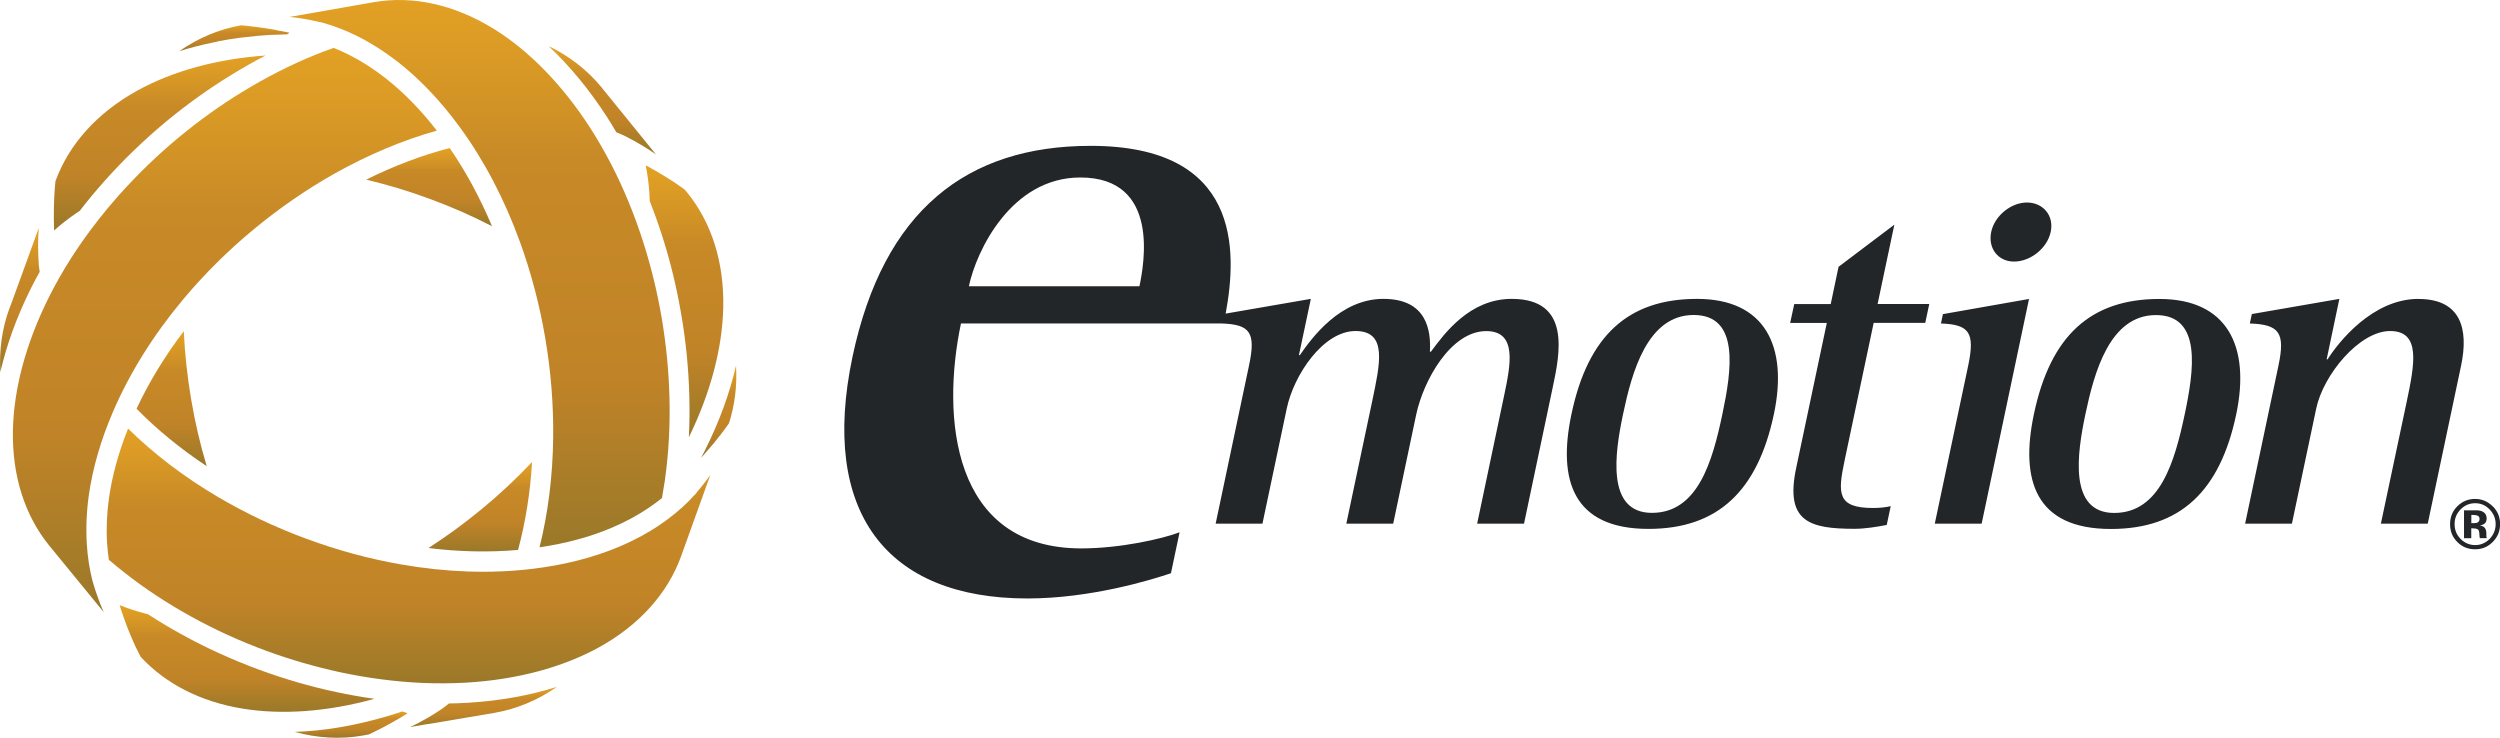 <?xml version="1.0" encoding="UTF-8"?><svg id="Capa_2" xmlns="http://www.w3.org/2000/svg" xmlns:xlink="http://www.w3.org/1999/xlink" viewBox="0 0 344.55 101.68"><defs><style>.cls-1{fill:#222628;}.cls-2{fill:url(#Degradado_sin_nombre_15);}.cls-3{fill:url(#Degradado_sin_nombre_15-10);}.cls-4{fill:url(#Degradado_sin_nombre_15-11);}.cls-5{fill:url(#Degradado_sin_nombre_15-15);}.cls-6{fill:url(#Degradado_sin_nombre_15-16);}.cls-7{fill:url(#Degradado_sin_nombre_15-14);}.cls-8{fill:url(#Degradado_sin_nombre_15-13);}.cls-9{fill:url(#Degradado_sin_nombre_15-17);}.cls-10{fill:url(#Degradado_sin_nombre_15-12);}.cls-11{fill:url(#Degradado_sin_nombre_15-8);}.cls-12{fill:url(#Degradado_sin_nombre_15-7);}.cls-13{fill:url(#Degradado_sin_nombre_15-2);}.cls-14{fill:url(#Degradado_sin_nombre_15-5);}.cls-15{fill:url(#Degradado_sin_nombre_15-3);}.cls-16{fill:url(#Degradado_sin_nombre_15-6);}.cls-17{fill:url(#Degradado_sin_nombre_15-9);}.cls-18{fill:url(#Degradado_sin_nombre_15-4);}</style><linearGradient id="Degradado_sin_nombre_15" x1="66.64" y1="94.66" x2="66.64" y2="100.21" gradientUnits="userSpaceOnUse"><stop offset="0" stop-color="#e2a124"/><stop offset=".13" stop-color="#d89825"/><stop offset=".29" stop-color="#c88a27"/><stop offset=".69" stop-color="#c08327"/><stop offset=".99" stop-color="#9b7929"/></linearGradient><linearGradient id="Degradado_sin_nombre_15-2" x1="66.08" y1="0" x2="66.08" y2="75.44" xlink:href="#Degradado_sin_nombre_15"/><linearGradient id="Degradado_sin_nombre_15-3" x1="36.75" y1="2.59" x2="36.75" y2="2.6" xlink:href="#Degradado_sin_nombre_15"/><linearGradient id="Degradado_sin_nombre_15-4" x1="31" y1="6.6" x2="31" y2="84.37" xlink:href="#Degradado_sin_nombre_15"/><linearGradient id="Degradado_sin_nombre_15-5" x1="83" y1="6.35" x2="83" y2="21.3" xlink:href="#Degradado_sin_nombre_15"/><linearGradient id="Degradado_sin_nombre_15-6" x1="6" y1="28.08" x2="6" y2="28.12" xlink:href="#Degradado_sin_nombre_15"/><linearGradient id="Degradado_sin_nombre_15-7" x1="56.29" y1="59.07" x2="56.29" y2="94.17" xlink:href="#Degradado_sin_nombre_15"/><linearGradient id="Degradado_sin_nombre_15-8" x1="2.73" y1="31.41" x2="2.73" y2="51.28" xlink:href="#Degradado_sin_nombre_15"/><linearGradient id="Degradado_sin_nombre_15-9" x1="23.65" y1="45.64" x2="23.65" y2="64.25" xlink:href="#Degradado_sin_nombre_15"/><linearGradient id="Degradado_sin_nombre_15-10" x1="48.4" y1="98.05" x2="48.4" y2="101.68" xlink:href="#Degradado_sin_nombre_15"/><linearGradient id="Degradado_sin_nombre_15-11" x1="94.35" y1="22.78" x2="94.35" y2="60.25" xlink:href="#Degradado_sin_nombre_15"/><linearGradient id="Degradado_sin_nombre_15-12" x1="34.05" y1="83.41" x2="34.05" y2="98.11" xlink:href="#Degradado_sin_nombre_15"/><linearGradient id="Degradado_sin_nombre_15-13" x1="66.19" y1="63.66" x2="66.19" y2="76" xlink:href="#Degradado_sin_nombre_15"/><linearGradient id="Degradado_sin_nombre_15-14" x1="99.05" y1="50.39" x2="99.05" y2="63.13" xlink:href="#Degradado_sin_nombre_15"/><linearGradient id="Degradado_sin_nombre_15-15" x1="22.01" y1="7.65" x2="22.01" y2="31.77" xlink:href="#Degradado_sin_nombre_15"/><linearGradient id="Degradado_sin_nombre_15-16" x1="59.14" y1="20.41" x2="59.14" y2="31.18" xlink:href="#Degradado_sin_nombre_15"/><linearGradient id="Degradado_sin_nombre_15-17" x1="32.29" y1="3.47" x2="32.29" y2="7.03" xlink:href="#Degradado_sin_nombre_15"/></defs><g id="Layer_1"><path class="cls-1" d="m261.07,30.97l-7.68,5.8-1.08,5.14h-5.03l-.56,2.6h5.05l-4.22,19.98c-1.57,7.42,1.84,8.39,8.04,8.39,1.42,0,2.96-.25,4.44-.53l.55-2.59c-.82.19-1.67.25-2.44.25-4.97,0-4.87-2.02-3.91-6.58l4-18.93h7.11l.55-2.6h-7.12l2.31-10.94Zm16.5,5.08c2.26,0,4.58-1.82,5.06-4.1.48-2.27-1.08-4.04-3.28-4.04s-4.45,1.83-4.92,4.04c-.48,2.28.95,4.1,3.14,4.1m-69.22,5.14c-5.8,0-9.26,4.75-11.15,7.29h-.13c.16-2.92-.4-7.29-6.41-7.29s-9.93,5.47-11.51,7.75h-.13l1.64-7.75-11.74,2.03c1.64-8.8,2.03-23.12-18.61-23.12-17.03,0-28.55,8.86-32.82,29.08-4.51,21.39,4.66,33.3,24.11,33.3,8.76,0,17.17-2.59,19.78-3.48l1.19-5.64c-2.36.9-8.19,2.22-13.54,2.22-17.92,0-19.29-18.19-16.59-31h35.95,0c3.91.14,4.72,1.24,3.75,5.79l-4.6,21.8h6.45l3.35-15.87c.97-4.63,5.02-10.68,9.48-10.68s3.36,4.56,2.29,9.7l-3.56,16.85h6.46l3.17-15.03c.99-4.68,4.75-11.51,9.66-11.51,4.33,0,3.32,4.74,2.48,8.78l-3.74,17.76h6.46l3.96-18.8c.98-4.62,2.57-12.18-5.64-12.18m-51.32-1.74h-23.51c1.03-4.88,5.83-14.99,15.36-14.99,11.06,0,8.76,12.03,8.15,14.99m76.84,1.74c-9.43,0-15.01,5-17.3,15.88-1.93,9.11.21,15.82,10.61,15.82,9.56,0,15.04-5.21,17.29-15.82,1.98-9.37-1.24-15.88-10.59-15.88m3.49,15.88c-1.37,6.51-3.38,13.61-9.71,13.61s-5.12-8.21-3.98-13.61c1.21-5.73,3.33-13.66,9.73-13.66s5.22,7.68,3.96,13.66m95.95-15.88c-6.4,0-11.1,6.05-12.54,8.33h-.13l1.75-8.33-12.06,2.09-.28,1.3c4.04.14,4.91,1.24,3.95,5.79l-4.6,21.8h6.45l3.35-15.87c.97-4.63,5.93-10.68,10.19-10.68s3.37,4.56,2.29,9.7l-3.57,16.85h6.46l4.6-21.8c1.05-5.01,0-9.17-5.88-9.17m-65.81,3.38c3.91.14,4.71,1.24,3.76,5.79l-4.61,21.8h6.46l6.53-30.97-11.87,2.09-.27,1.3Zm30.11-3.38c-9.43,0-15.01,5-17.3,15.88-1.92,9.11.21,15.82,10.61,15.82,9.56,0,15.05-5.21,17.28-15.82,1.97-9.37-1.24-15.88-10.59-15.88m3.49,15.88c-1.38,6.51-3.39,13.61-9.72,13.61s-5.11-8.21-3.97-13.61c1.21-5.73,3.33-13.66,9.72-13.66s5.23,7.68,3.97,13.66m42.44,12.7c-.68-.68-1.49-1.02-2.43-1.02s-1.7.32-2.37.94c-.71.67-1.07,1.52-1.07,2.53s.33,1.8,1,2.47c.66.67,1.48,1,2.45,1s1.74-.33,2.4-.98c.69-.68,1.04-1.5,1.04-2.49s-.34-1.78-1.01-2.46m-.43,4.5c-.56.56-1.22.85-1.99.85s-1.45-.28-2.01-.85c-.56-.56-.83-1.25-.83-2.04s.27-1.45.82-2.02c.56-.57,1.23-.86,2.02-.86s1.44.29,1.99.86c.55.57.83,1.24.83,2.02s-.28,1.47-.83,2.04m-.45-.34v-.12s0-.33,0-.33c0-.39-.12-.68-.34-.86-.12-.09-.31-.16-.55-.21.26-.03.49-.12.66-.27.17-.13.27-.37.27-.69,0-.42-.17-.72-.51-.92-.21-.11-.45-.18-.76-.2-.05,0-.31,0-.79,0h-1.06v3.84h1v-1.36h.21l.22.02c.15.01.26.03.34.06.14.05.23.14.28.27.03.09.06.24.07.47,0,.23.03.41.06.53h.97l-.04-.12-.03-.1Zm-1.14-1.97c-.12.09-.31.14-.54.14h-.39v-1.13h.24c.25,0,.44.02.58.08.2.08.31.22.31.45,0,.2-.07.36-.2.45"/><path class="cls-2" d="m59.01,99.79h0s9.17-1.55,9.17-1.55c3.03-.53,5.91-1.73,8.58-3.58-3.81,1.2-7.95,1.94-12.32,2.2-.93.05-1.76.08-2.55.09-.29.23-.59.46-.89.68-.65.44-1.3.85-1.98,1.26l-.08.04c-.91.53-1.71.95-2.41,1.27l2.47-.42Z"/><path class="cls-13" d="m40.12,2.36c.12.01.23.03.35.04h.09s.2.03.2.03c.09.01.17.02.26.03l.51.08c.13.02.25.03.38.06.09.01.2.03.3.06l.14.02c.11.02.23.04.34.06l.09.02c.52.1,1.06.22,1.65.36,1.61.44,3.25,1.08,4.86,1.88,1.9.96,3.75,2.14,5.5,3.5,3.04,2.37,5.89,5.36,8.48,8.89,3.4,4.62,6.23,9.99,8.4,15.98,1.54,4.24,2.71,8.7,3.48,13.25.78,4.56,1.14,9.16,1.09,13.67-.06,5.27-.69,10.36-1.88,15.14,3.63-.53,6.95-1.43,9.89-2.67,1.87-.79,3.61-1.72,5.17-2.78.64-.43,1.24-.88,1.81-1.33.14-.77.27-1.56.4-2.42.53-3.78.75-7.71.63-11.66-.1-3.55-.46-7.16-1.06-10.73-.61-3.57-1.46-7.06-2.52-10.38-1.22-3.84-2.72-7.49-4.46-10.85-.95-1.82-1.93-3.52-2.92-5.05-3.8-5.87-8.38-10.57-13.26-13.59C62.63.64,56.92-.64,51.51.3l-11.63,2.04s0,0,0,0l.23.02Z"/><path class="cls-15" d="m36.76,2.59h-.04s.02,0,.04,0h0Z"/><path class="cls-18" d="m13.95,83.54l-.04-.09c-.04-.09-.07-.18-.11-.27l-.05-.13c-.02-.05-.04-.11-.06-.16l-.15-.41c-.02-.06-.04-.12-.07-.19l-.33-.94h0c-.13-.38-.26-.81-.41-1.35-.39-1.55-.65-3.21-.76-4.93-.14-2.21-.05-4.5.27-6.81.53-3.73,1.65-7.61,3.34-11.53,2.32-5.38,5.59-10.61,9.72-15.54,2.9-3.45,6.16-6.69,9.71-9.62,3.52-2.91,7.25-5.48,11.07-7.63,4.63-2.6,9.38-4.6,14.12-5.94-2.2-2.85-4.6-5.3-7.14-7.28-1.61-1.26-3.3-2.34-5.03-3.2-.64-.32-1.31-.62-2.05-.92-.93.33-1.75.64-2.51.95-3.4,1.37-6.81,3.11-10.15,5.16-2.98,1.82-5.88,3.91-8.64,6.19-2.9,2.4-5.66,5.06-8.2,7.9-2.52,2.83-4.76,5.78-6.67,8.76-1.14,1.79-2.18,3.61-3.09,5.44-3.12,6.24-4.83,12.57-4.94,18.32-.12,6.21,1.61,11.7,5.01,15.88l7.51,9.17-.25-.57c-.04-.08-.07-.17-.1-.26Z"/><path class="cls-14" d="m83.28,12.52c-.11-.15-.21-.29-.32-.42-1.97-2.41-4.44-4.34-7.35-5.75,2.9,2.73,5.59,5.98,8,9.7h0c.51.8.95,1.51,1.34,2.18.36.14.71.3,1.05.45,1.9.95,3.34,1.85,4.41,2.61l-7.12-8.77Z"/><polygon class="cls-16" points="5.97 28.08 5.97 28.1 6.02 28.12 5.97 28.08"/><path class="cls-12" d="m97.53,65.96c-.05.06-.09.11-.12.17l-.44.57c-.09.12-.18.24-.3.37-.01.02-.04.06-.07.09l-.06.07c-.12.15-.23.28-.35.43l-.51.64v-.06c-.22.25-.46.5-.7.77-1.17,1.18-2.51,2.28-4.01,3.3-1.72,1.17-3.62,2.19-5.64,3.04-3.54,1.49-7.56,2.52-11.96,3.05-5.77.69-11.87.48-18.15-.62-4.38-.77-8.74-1.95-12.95-3.51-4.28-1.57-8.42-3.53-12.3-5.82-4.63-2.74-8.77-5.89-12.32-9.38-1.32,3.3-2.2,6.52-2.63,9.58-.3,2.12-.39,4.22-.26,6.23.05.74.13,1.5.24,2.27.86.73,1.55,1.3,2.21,1.81,2.79,2.19,5.86,4.21,9.11,6,3.31,1.83,6.79,3.42,10.36,4.73,3.33,1.22,6.78,2.22,10.26,2.97,3.77.8,7.53,1.29,11.2,1.46,2.05.09,4.12.07,6.14-.04,6.94-.41,13.27-2.1,18.31-4.89,5.51-3.05,9.42-7.39,11.29-12.56l4.01-11.16-.12.16c-.07.11-.15.22-.24.34Z"/><path class="cls-11" d="m5.25,34.21c-.01-1.08.03-2.01.1-2.8l-3.87,10.64c-.08.18-.14.34-.2.5-1,2.75-1.41,5.68-1.23,8.73.87-3.81,2.29-7.68,4.21-11.54.4-.81.83-1.6,1.21-2.27-.05-.31-.09-.6-.12-.91-.07-.88-.08-1.69-.09-2.35Z"/><path class="cls-17" d="m25.33,45.64c-2.61,3.44-4.8,7.03-6.51,10.69,2.8,2.86,6.05,5.52,9.67,7.92-.91-3.04-1.63-6.13-2.14-9.19-.53-3.12-.88-6.28-1.02-9.41Z"/><path class="cls-3" d="m53.01,98.81c-4.24,1.23-8.41,1.93-12.4,2.06,3.14.86,6.28,1.04,9.35.51l.86-.16c1.33-.61,2.72-1.34,4.13-2.17l.07-.04c.38-.22.77-.46,1.16-.71-.25-.08-.5-.16-.74-.25-.74.26-1.54.51-2.43.76Z"/><path class="cls-4" d="m94.13,25.95c-1.5-1.07-3.23-2.14-5.14-3.17.25,1.22.42,2.51.51,3.85.02.37.04.73.05,1.09.64,1.63,1.23,3.28,1.75,4.91,1.11,3.47,1.98,7.09,2.6,10.76.63,3.66,1,7.4,1.1,11.11.05,1.91.04,3.84-.06,5.76,2.98-6.09,4.62-12.26,4.74-17.89.13-6.21-1.6-11.7-5.01-15.88-.13-.15-.23-.26-.32-.37-.06-.04-.13-.09-.19-.14l.02.05-.05-.07Z"/><path class="cls-10" d="m46.35,95.38c-3.58-.76-7.16-1.8-10.64-3.08-3.73-1.38-7.34-3.02-10.73-4.9-1.48-.81-2.98-1.71-4.59-2.75l-.51-.13c-1.17-.31-2.31-.68-3.39-1.12.13.42.25.82.39,1.2l.13.38h0l.26.73c.05.13.09.25.14.37l.1.28c.07.16.12.28.16.4.07.18.15.37.23.56l.15.37c.07.18.15.36.23.53l.14.32c.06.12.12.26.18.39l.04.1c.03.05.07.13.1.2l.09.19c.05.11.11.21.16.31.03.08.05.12.08.17l.32.63c3.44,3.72,8.27,6.18,13.97,7.12,5.5.91,11.79.45,18.25-1.34-1.78-.25-3.54-.56-5.25-.93Z"/><path class="cls-8" d="m71.4,75.79c1.03-3.83,1.68-7.91,1.93-12.12-2.11,2.24-4.42,4.41-6.88,6.44-2.34,1.94-4.83,3.76-7.4,5.42,4.23.52,8.37.61,12.34.26Z"/><path class="cls-7" d="m97.22,61.94c-.21.42-.41.81-.61,1.18.35-.39.71-.81,1.1-1.26l.51-.6h0s.04-.05.07-.07l.08-.1c.05-.06.11-.13.16-.2.18-.21.33-.41.49-.62.1-.11.19-.22.26-.32l.43-.57c.05-.06.09-.11.13-.17.04-.05.07-.1.11-.15.13-.17.26-.35.38-.52l.14-.21c.81-2.53,1.13-5.19.97-7.95-.87,3.82-2.29,7.69-4.22,11.55Z"/><path class="cls-5" d="m7.45,31.77c.94-.84,1.97-1.65,3.07-2.4l.48-.32c1.06-1.39,2.21-2.77,3.42-4.12,2.56-2.88,5.42-5.64,8.5-8.2,2.79-2.31,5.8-4.47,8.96-6.41,1.55-.95,3.13-1.85,4.72-2.67-6.7.47-12.81,2.14-17.7,4.85-5.48,3.03-9.38,7.34-11.26,12.47-.15,1.48-.23,3.16-.22,4.93v.29c0,.5.02,1.03.04,1.58Z"/><path class="cls-6" d="m67.81,31.18c-1.65-3.92-3.61-7.54-5.83-10.78-3.84,1-7.71,2.46-11.51,4.36,2.96.7,5.9,1.59,8.76,2.65,2.93,1.07,5.81,2.33,8.58,3.77Z"/><path class="cls-9" d="m29.96,5.71c.98-.19,2-.36,3.06-.5.17-.02.35-.04.52-.06l.2-.02c1.25-.15,2.3-.25,3.32-.31.83-.04,1.69-.07,2.55-.09.09-.07.19-.15.28-.22-.45-.1-.89-.19-1.32-.26l-.41-.07v-.02s-.47-.09-.47-.09c-.16-.02-.34-.05-.5-.08-.27-.05-.54-.09-.8-.13-.11-.02-.21-.03-.31-.04l-.92-.13c-.18-.02-.31-.04-.45-.05l-.68-.08c-.07,0-.14-.01-.21-.02-.08,0-.15-.01-.23-.02l-.39-.03c-3.02.54-5.87,1.74-8.49,3.56,1.44-.45,2.98-.85,4.59-1.18l.25-.05c.14-.03.28-.06.43-.09Z"/></g></svg>